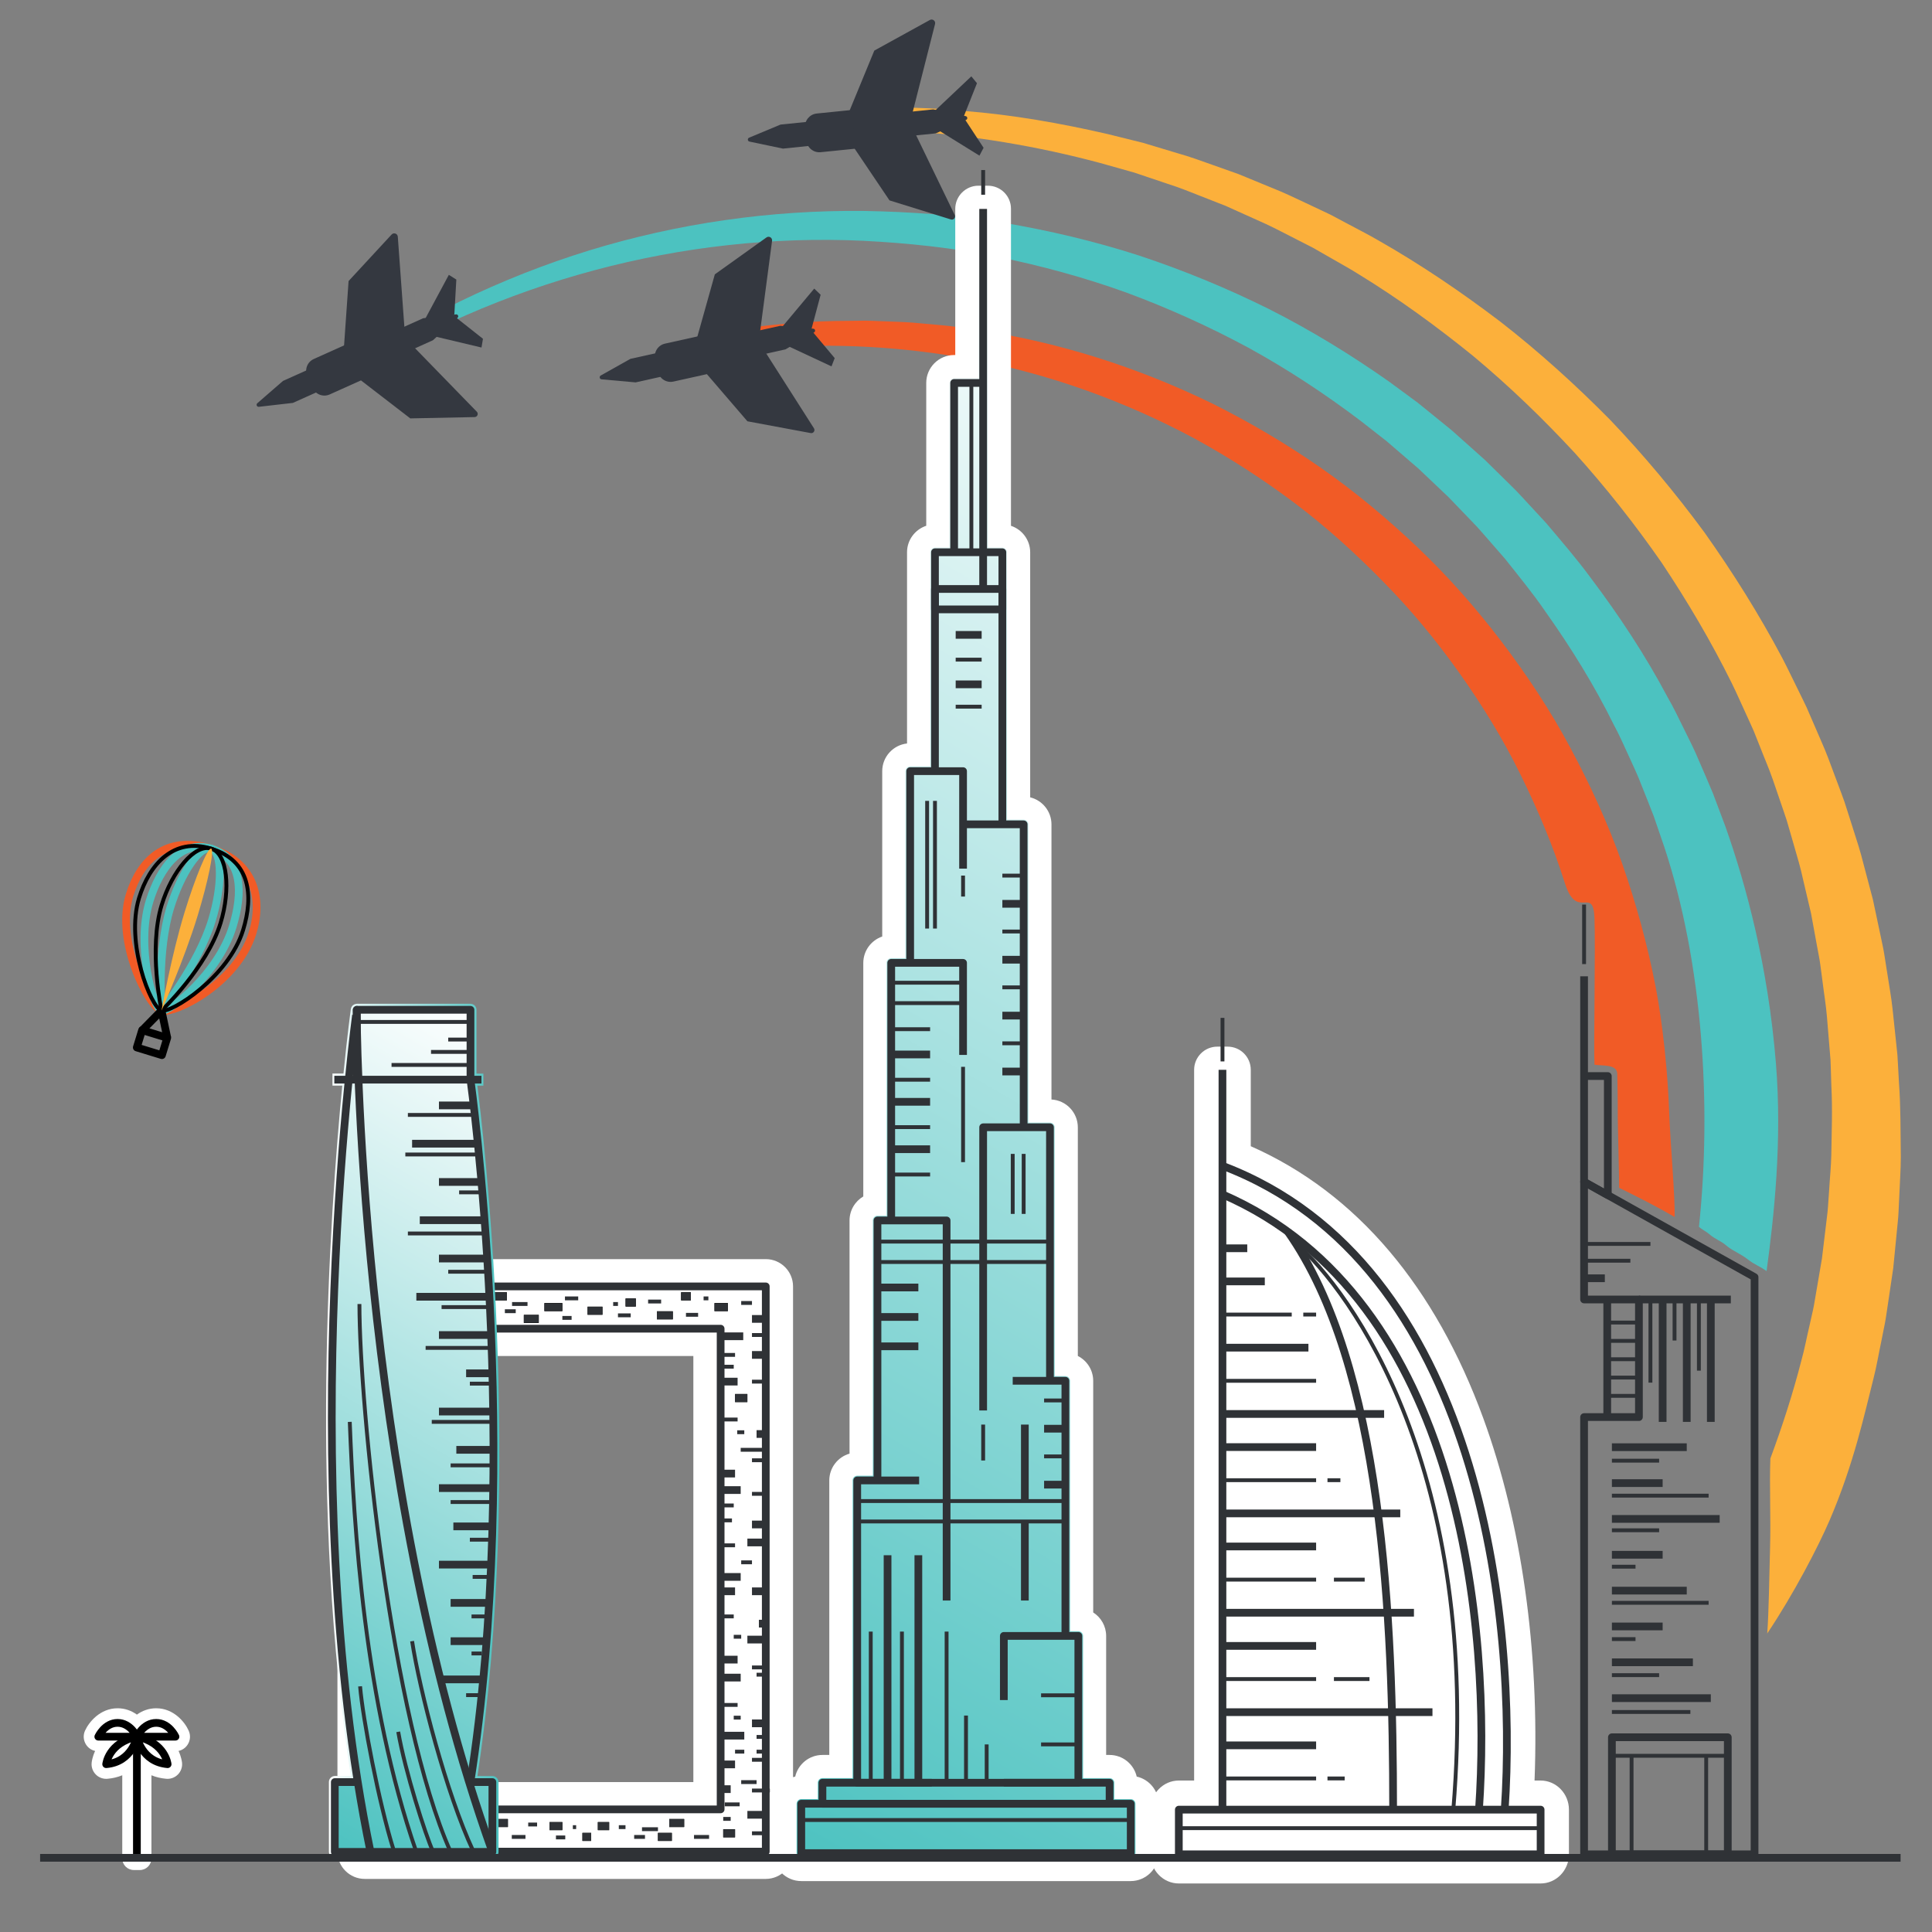<svg xmlns="http://www.w3.org/2000/svg" xmlns:xlink="http://www.w3.org/1999/xlink" x="0px" y="0px" viewBox="0 0 500 500" style="enable-background:new 0 0 500 500;" xml:space="preserve"><rect x="0" y="0" width="500" height="500" fill="#808080" stroke="none"/><style type="text/css">	.st0{fill:#FFFFFF;}	.st1{fill:none;stroke:#000000;stroke-width:2;stroke-linejoin:round;stroke-miterlimit:10;}	.st2{fill:none;stroke:#F15B26;stroke-width:2;stroke-linejoin:round;stroke-miterlimit:10;}	.st3{fill:none;stroke:#4CC2C0;stroke-width:2;stroke-linejoin:round;stroke-miterlimit:10;}	.st4{fill:none;stroke:#000000;stroke-linejoin:round;stroke-miterlimit:10;}	.st5{fill:#FCB03B;}	.st6{fill:none;stroke:#2F3236;stroke-width:2;stroke-linejoin:round;stroke-miterlimit:10;}	.st7{fill:none;stroke:#2F3236;stroke-linejoin:round;stroke-miterlimit:10;}	.st8{fill:none;}	.st9{fill:url(#SVGID_1_);stroke:url(#SVGID_00000090266551229349344800000006139203417895784099_);stroke-miterlimit:10;}	.st10{fill:#4CC2C0;}	.st11{fill:#343840;}	.st12{fill:#F15B26;}	.st13{fill:url(#SVGID_00000029765921014587978820000001307602721230002877_);}	.st14{fill:none;stroke:#2F3236;stroke-miterlimit:10;}</style><g id="BACKGROUND"></g><g id="OBJECTS">	<g>		<g>			<path class="st0" d="M34.65,482.44c-0.83,0-1.5-0.67-1.5-1.5v-24.05c-1.55,1.11-3.4,1.78-5.48,1.95c-0.04,0-0.15,0.01-0.19,0.01    c-0.6,0-1.2-0.25-1.62-0.68c-0.48-0.49-0.71-1.15-0.64-1.83c0.01-0.13,0.27-2.35,2.03-4.62h-1.8c-0.78,0-1.49-0.39-1.91-1.04    c-0.42-0.66-0.48-1.47-0.15-2.18c0.09-0.2,2.29-4.89,7.06-4.89c1.83,0,3.56,0.73,4.99,2.08c1.43-1.35,3.16-2.08,4.99-2.08    c4.78,0,6.97,4.7,7.06,4.9c0.32,0.7,0.27,1.52-0.15,2.17c-0.42,0.66-1.14,1.05-1.92,1.05h-1.8c1.76,2.27,2.01,4.48,2.03,4.61    c0.07,0.68-0.16,1.35-0.64,1.83c-0.43,0.44-1.01,0.68-1.62,0.68c-0.04,0-0.15,0-0.2-0.01c-2.07-0.18-3.92-0.84-5.48-1.95v24.05    c0,0.83-0.67,1.5-1.5,1.5H34.65z"></path>			<path class="st0" d="M40.42,445.1c3.8,0,5.62,3.86,5.7,4.02c0.11,0.24,0.09,0.52-0.05,0.74c-0.14,0.22-0.39,0.36-0.65,0.36h-5.76    c4.02,2.37,4.47,6.07,4.49,6.27c0.02,0.23-0.05,0.46-0.22,0.62c-0.15,0.15-0.35,0.23-0.55,0.23c-0.02,0-0.04,0-0.07,0    c-3.71-0.32-5.87-2.3-7.11-4.17v27.77h-1.55v-27.77c-1.24,1.88-3.4,3.86-7.11,4.17c-0.02,0-0.04,0-0.07,0    c-0.21,0-0.41-0.08-0.55-0.23c-0.16-0.17-0.24-0.39-0.22-0.62c0.02-0.2,0.48-3.9,4.5-6.27h-5.76c-0.26,0-0.51-0.13-0.65-0.36    c-0.14-0.22-0.16-0.5-0.05-0.74c0.08-0.16,1.9-4.02,5.7-4.02c2.5,0,4.14,1.67,4.99,2.86C36.28,446.77,37.92,445.1,40.42,445.1     M40.42,442.1c-1.8,0-3.51,0.57-4.99,1.64c-1.49-1.07-3.19-1.64-4.99-1.64c-4.57,0-7.45,3.63-8.43,5.78    c-0.54,1.17-0.44,2.52,0.25,3.61c0.55,0.86,1.4,1.44,2.36,1.65c-0.72,1.55-0.88,2.79-0.9,3.05c-0.12,1.13,0.27,2.23,1.06,3.04    c0.71,0.72,1.69,1.13,2.69,1.13c0.11,0,0.22,0,0.33-0.01c1.37-0.12,2.66-0.42,3.84-0.91v21.52c0,1.66,1.34,3,3,3h1.55    c1.66,0,3-1.34,3-3v-21.52c1.19,0.49,2.47,0.79,3.85,0.91c0.11,0.01,0.21,0.01,0.32,0.01c1.01,0,1.96-0.4,2.68-1.12    c0.8-0.81,1.19-1.93,1.07-3.06c-0.03-0.26-0.19-1.49-0.9-3.04c0.97-0.21,1.82-0.8,2.36-1.65c0.7-1.09,0.79-2.44,0.25-3.61    C47.87,445.73,44.99,442.1,40.42,442.1L40.42,442.1z"></path>		</g>		<g>			<line class="st1" x1="35.43" y1="449.45" x2="35.43" y2="480.94"></line>			<path class="st1" d="M35.43,449.45c0,0-1.16,6.54-7.95,7.12C27.48,456.57,28.06,451,35.43,449.45z"></path>			<path class="st1" d="M35.43,449.45c0,0,1.16,6.54,7.95,7.12C43.38,456.57,42.8,451,35.43,449.45z"></path>			<path class="st1" d="M35.43,449.45h-9.99c0,0,1.65-3.57,4.99-3.57S35.43,449.45,35.43,449.45z"></path>			<path class="st1" d="M45.41,449.45h-9.98c0,0,1.65-3.57,4.99-3.57C43.76,445.87,45.41,449.45,45.41,449.45z"></path>		</g>	</g>	<g>		<path class="st2" d="M65.37,241.42c-4.02,13.12-20.27,21.13-23.58,20.12c-3.25-1-11.97-17.77-8.26-29.88   c2.69-8.79,9.22-15.69,21.11-12.05C65.85,223.05,68.07,232.63,65.37,241.42z"></path>		<path class="st3" d="M60.22,239.84c-3.74,12.22-16.49,22.29-18.42,21.7c-2.24-0.69-6.64-16.75-3.1-28.3   c2.69-8.79,8.21-16,15.95-13.63C62.83,222.12,62.91,231.05,60.22,239.84z"></path>		<path class="st3" d="M54.84,238.19c-3.54,11.55-13.04,23.35-13.04,23.35s-1.19-15.32,2.28-26.65c2.69-8.79,7.59-16.19,10.57-15.28   C57.62,220.53,57.53,229.4,54.84,238.19z"></path>		<line class="st1" x1="41.8" y1="261.54" x2="36.8" y2="266.63"></line>		<line class="st1" x1="41.8" y1="261.54" x2="43.3" y2="268.63"></line>					<rect x="37.02" y="266.47" transform="matrix(0.293 -0.956 0.956 0.293 -230.188 228.4)" class="st1" width="4.69" height="6.8"></rect>		<path class="st4" d="M62.92,240.67c-3.74,12.22-18.71,21.61-21.13,20.87c-2.8-0.86-9.34-17.58-5.81-29.12   c2.69-8.79,8.98-15.77,18.65-12.8C64.88,222.75,65.62,231.88,62.92,240.67z"></path>		<path class="st4" d="M57.08,238.88c-3.54,11.55-15.28,22.66-15.28,22.66s-3.43-16.01,0.04-27.33c2.69-8.79,8.6-15.88,12.81-14.59   C58.85,220.91,59.77,230.09,57.08,238.88z"></path>		<path class="st5" d="M51.13,237.05c-3.54,11.55-9.33,24.49-9.33,24.49s2.52-14.19,5.99-25.51c2.69-8.79,5.94-16.7,6.86-16.41   C55.56,219.9,53.82,228.26,51.13,237.05z"></path>	</g>	<g>		<g>			<path class="st0" d="M305.08,484.42c-2.39,0-4.33-2.03-4.33-4.54v-11.56c0-2.5,1.94-4.54,4.33-4.54h6.96V276.87    c0-1.66,1.34-3,3-3h2.66c1.66,0,3,1.34,3,3v21.74c27.01,11.27,47.85,35.24,60.35,69.45c10.09,27.61,14.66,61.49,12.95,95.74h4.71    c2.39,0,4.33,2.03,4.33,4.54v11.56c0,2.5-1.94,4.54-4.33,4.54H305.08z"></path>			<path class="st0" d="M317.7,276.87v23.76c60.09,23.5,76.96,103.65,73.13,166.17h7.88c0.73,0,1.33,0.69,1.33,1.54v11.56    c0,0.85-0.59,1.54-1.33,1.54h-93.63c-0.73,0-1.33-0.69-1.33-1.54v-11.56c0-0.85,0.59-1.54,1.33-1.54h9.96V276.87H317.7     M317.7,270.87h-2.66c-3.31,0-6,2.69-6,6v183.93h-3.96c-4.04,0-7.33,3.38-7.33,7.54v11.56c0,4.15,3.29,7.54,7.33,7.54h93.63    c4.04,0,7.33-3.38,7.33-7.54v-11.56c0-4.15-3.29-7.54-7.33-7.54h-1.57c1.3-33.57-3.36-66.64-13.27-93.77    c-6.18-16.91-14.34-31.44-24.27-43.18c-10.18-12.04-22.24-21.18-35.9-27.21v-19.76C323.7,273.55,321.02,270.87,317.7,270.87    L317.7,270.87z"></path>		</g>		<g>			<rect x="305.08" y="468.33" class="st6" width="93.63" height="11.56"></rect>			<line class="st6" x1="316.37" y1="468.33" x2="316.37" y2="276.87"></line>			<path class="st6" d="M389.42,468.33c3.32-49.34-6.31-141.35-73.05-166.62"></path>			<path class="st6" d="M382.76,468.33c3.23-46.52-4.19-132.24-66.38-159.23"></path>			<path class="st6" d="M333.25,318.7c24.63,34.83,27.29,100.29,27.29,149.63"></path>			<line class="st7" x1="316.38" y1="460.26" x2="340.61" y2="460.26"></line>			<line class="st6" x1="316.38" y1="451.69" x2="340.61" y2="451.69"></line>			<line class="st6" x1="316.38" y1="443.11" x2="370.72" y2="443.11"></line>			<line class="st7" x1="316.38" y1="434.54" x2="340.61" y2="434.54"></line>			<line class="st6" x1="316.38" y1="425.96" x2="340.61" y2="425.96"></line>			<line class="st6" x1="316.38" y1="417.38" x2="365.93" y2="417.38"></line>			<line class="st7" x1="316.38" y1="408.81" x2="340.61" y2="408.81"></line>			<line class="st6" x1="316.38" y1="400.23" x2="340.61" y2="400.23"></line>			<line class="st6" x1="316.38" y1="391.66" x2="362.39" y2="391.66"></line>			<line class="st7" x1="316.38" y1="383.08" x2="340.61" y2="383.08"></line>			<line class="st6" x1="316.38" y1="374.51" x2="340.61" y2="374.51"></line>			<line class="st6" x1="316.38" y1="365.93" x2="358.21" y2="365.93"></line>			<line class="st7" x1="316.38" y1="357.35" x2="340.61" y2="357.35"></line>			<line class="st6" x1="316.38" y1="348.78" x2="338.62" y2="348.78"></line>			<line class="st7" x1="316.38" y1="340.2" x2="334.3" y2="340.2"></line>			<line class="st6" x1="316.38" y1="331.63" x2="327.33" y2="331.63"></line>			<line class="st6" x1="316.38" y1="323.05" x2="322.79" y2="323.05"></line>			<line class="st7" x1="343.55" y1="383.08" x2="346.89" y2="383.08"></line>			<line class="st7" x1="345.22" y1="408.81" x2="353.18" y2="408.81"></line>			<line class="st7" x1="345.22" y1="434.54" x2="354.42" y2="434.54"></line>			<line class="st7" x1="343.55" y1="460.26" x2="348" y2="460.26"></line>			<line class="st7" x1="337.29" y1="340.2" x2="340.61" y2="340.2"></line>			<path class="st7" d="M335.13,321.5c14.69,12.76,48.25,59.16,40.99,146.83"></path>			<line class="st7" x1="316.38" y1="274.69" x2="316.38" y2="263.43"></line>			<line class="st7" x1="305.08" y1="473.13" x2="398.72" y2="473.13"></line>		</g>	</g>	<g>		<polyline class="st6" points="409.96,252.67 409.96,305.86 416.1,309.29 416.1,278.48 409.96,278.48   "></polyline>		<polygon class="st6" points="424.15,366.74 424.15,336.3 409.96,336.3 409.96,305.86 454.08,330.52 454.08,479.89 409.96,479.89    409.96,372.14 409.96,366.74   "></polygon>		<line class="st6" x1="424.15" y1="336.3" x2="447.94" y2="336.3"></line>		<line class="st6" x1="430.29" y1="336.3" x2="430.29" y2="367.99"></line>		<line class="st6" x1="436.53" y1="336.3" x2="436.53" y2="367.99"></line>		<line class="st6" x1="442.76" y1="336.3" x2="442.76" y2="367.99"></line>		<line class="st7" x1="409.96" y1="326.28" x2="421.94" y2="326.28"></line>		<line class="st6" x1="409.96" y1="330.81" x2="415.33" y2="330.81"></line>		<rect x="417.16" y="449.6" class="st6" width="29.99" height="30.29"></rect>		<line class="st6" x1="417.16" y1="439.48" x2="442.76" y2="439.48"></line>		<line class="st6" x1="417.16" y1="430.2" x2="438.12" y2="430.2"></line>		<line class="st6" x1="417.16" y1="420.92" x2="430.29" y2="420.92"></line>		<line class="st6" x1="417.16" y1="411.65" x2="436.53" y2="411.65"></line>		<line class="st6" x1="417.16" y1="402.37" x2="430.29" y2="402.37"></line>		<line class="st6" x1="417.16" y1="393.09" x2="445.05" y2="393.09"></line>		<line class="st6" x1="417.16" y1="383.82" x2="430.29" y2="383.82"></line>		<line class="st6" x1="417.16" y1="374.54" x2="436.53" y2="374.54"></line>		<line class="st6" x1="415.95" y1="336.3" x2="415.95" y2="366.74"></line>		<line class="st7" x1="422.25" y1="479.89" x2="422.25" y2="454.39"></line>		<line class="st7" x1="441.56" y1="479.89" x2="441.56" y2="454.39"></line>		<line class="st7" x1="417.16" y1="454.39" x2="447.15" y2="454.39"></line>		<line class="st7" x1="417.16" y1="433.52" x2="429.38" y2="433.52"></line>		<line class="st7" x1="417.16" y1="396.04" x2="429.38" y2="396.04"></line>		<line class="st7" x1="417.16" y1="378.02" x2="429.38" y2="378.02"></line>		<line class="st7" x1="417.16" y1="414.81" x2="442.19" y2="414.81"></line>		<line class="st7" x1="417.16" y1="387.08" x2="442.19" y2="387.08"></line>		<line class="st7" x1="417.16" y1="424.19" x2="423.27" y2="424.19"></line>		<line class="st7" x1="417.16" y1="405.46" x2="423.27" y2="405.46"></line>		<line class="st7" x1="417.16" y1="443.06" x2="437.47" y2="443.06"></line>		<line class="st7" x1="439.67" y1="336.3" x2="439.67" y2="354.72"></line>		<line class="st7" x1="433.37" y1="336.3" x2="433.37" y2="346.92"></line>		<line class="st7" x1="427.13" y1="336.14" x2="427.13" y2="357.82"></line>		<line class="st7" x1="424.15" y1="342.28" x2="415.95" y2="342.28"></line>		<line class="st7" x1="424.15" y1="347.02" x2="415.95" y2="347.02"></line>		<line class="st7" x1="424.15" y1="351.76" x2="415.95" y2="351.76"></line>		<line class="st7" x1="424.15" y1="356.51" x2="415.95" y2="356.51"></line>		<line class="st7" x1="424.15" y1="361.25" x2="415.95" y2="361.25"></line>		<line class="st7" x1="409.96" y1="321.93" x2="427.13" y2="321.93"></line>		<line class="st7" x1="409.96" y1="249.51" x2="409.96" y2="234.11"></line>	</g>	<g>		<g>			<g>				<g>					<g>						<path class="st0" d="M94.4,483.27c-2.24,0-4.06-1.82-4.06-4.06V332.92c0-2.24,1.82-4.06,4.06-4.06h103.79       c2.24,0,4.06,1.82,4.06,4.06V479.2c0,2.24-1.82,4.06-4.06,4.06H94.4z M182.44,464.2V347.93h-72.3V464.2H182.44z"></path>						<path class="st0" d="M198.18,331.86c0.59,0,1.06,0.48,1.06,1.06V479.2c0,0.59-0.48,1.06-1.06,1.06H94.39       c-0.59,0-1.06-0.48-1.06-1.06V332.92c0-0.59,0.48-1.06,1.06-1.06H198.18 M107.14,467.2h78.3V344.93h-78.3V467.2        M198.18,325.86H94.39c-3.9,0-7.06,3.17-7.06,7.06V479.2c0,3.89,3.17,7.06,7.06,7.06h103.79c3.89,0,7.06-3.17,7.06-7.06       V332.92C205.24,329.03,202.08,325.86,198.18,325.86L198.18,325.86z M113.14,350.93h66.3V461.2h-66.3V350.93L113.14,350.93z"></path>					</g>					<path class="st8" d="M193.42,470.73v-2.13h3.7v-21.54h-2.5v-2.13h2.5v-19.55h-3.7v-2.13h3.7v-2h-0.72v-2.13h0.72v-18.88h-3.7      v-2.13h3.7v-2.53h-2.5v-2.13h2.5v-21.28h-1.32v-2.13h1.32v-18.35h-2.5v-2.13h2.5v-2.7h-9.55v9.61h3.32v2.13h-3.32v21.68h2.66      v2.13h-2.66v2.13h4.12v2.13h-4.12v20.35h4.12v2.13h-4.12v1.6h2.66v2.13h-2.66v15.56h3.32v2.13h-3.32v2.53h4.12v2.13h-4.12v12.9      h5.05v2.13h-5.05v5.32h2.66v2.13h-2.66v4.26h1.53v2.13h-1.53v4.18c0,0.59-0.48,1.06-1.06,1.06h-80.43      c-0.59,0-1.06-0.48-1.06-1.06V458.1h-2.82v-2.13h2.82v-13.96h-2.82v-2.13h2.82v-11.7h-4.55v-2.13h4.55v-13.17h-3.35v-2.13h3.35      v-8.64h-2.82v-2.13h2.82v-13.3h-3.35v-2.13h3.35v-15.83h-2.02v-2.13h2.02v-2.39h-3.89v-2.13h3.89v-13.7h-3.89v-2.13h3.89v-2.39      c0-0.59,0.48-1.06,1.06-1.06h80.43c0.59,0,1.06,0.48,1.06,1.06v0.89h9.55v-2.36h-2.5v-2.13h2.5v-6.29H95.46v1.37h3.67v2.13      h-3.67v1.86h1.3v2.13h-1.3v11.17h2.47v2.13h-2.47v1.2h5.67v2.13h-5.67v13.56h4.47v2.13h-4.47v18.62h3.81v2.13h-3.81v11.44h4.47      v2.13h-4.47v25h3.81v2.13h-3.81v15.16h3.81v2.13h-3.81v9.44h3.81v2.13h-3.81v8.91h2.34v2.13h-2.34v3.02h101.66v-7.41H193.42z       M184.91,337.21h3.46v2.13h-3.46V337.21z M176.26,334.42h2.53v2.13h-2.53V334.42z M170.01,339.34h4.12v2.13h-4.12V339.34z       M161.9,336.02h2.66v2.13h-2.66V336.02z M152.06,338.15h3.86v2.13h-3.86V338.15z M140.89,337.21h4.65v2.13h-4.65V337.21z       M135.57,340.27h3.86v2.13h-3.86V340.27z M127.06,334.42h4.12v2.13h-4.12V334.42z M122,338.15h4.12v2.13H122V338.15z       M108.84,336.02h1.6v2.13h-1.6V336.02z M99.26,382.43v-2.13h2.93v2.13H99.26z M99.26,422.06h2.39v2.13h-2.39V422.06z       M99.26,445.46h2.93v2.13h-2.93V445.46z M111.9,474.3h-5.82v-2.13h5.82V474.3z M127.99,476.45h-3.19v-2.13h3.19V476.45z       M131.45,472.86h-2.79v-2.13h2.79V472.86z M145.54,473.66h-3.32v-2.13h3.32V473.66z M152.99,476.45h-2.26v-2.13h2.26V476.45z       M157.64,473.66h-2.93v-2.13h2.93V473.66z M173.87,476.45h-3.59v-2.13h3.59V476.45z M177.06,472.86h-3.86v-2.13h3.86V472.86z       M190.23,475.52h-3.06v-2.13h3.06V475.52z M190.23,362.88v-2.13h3.19v2.13H190.23z"></path>					<rect x="107.14" y="344.93" class="st8" width="78.3" height="122.27"></rect>					<rect x="190.23" y="360.75" width="3.19" height="2.13"></rect>					<rect x="184.91" y="337.21" width="3.46" height="2.13"></rect>					<rect x="170.01" y="339.34" width="4.12" height="2.13"></rect>					<rect x="176.26" y="334.42" width="2.53" height="2.13"></rect>					<rect x="152.06" y="338.15" width="3.86" height="2.13"></rect>					<rect x="161.9" y="336.02" width="2.66" height="2.13"></rect>					<rect x="135.57" y="340.27" width="3.86" height="2.13"></rect>					<rect x="140.89" y="337.21" width="4.65" height="2.13"></rect>					<rect x="127.06" y="334.42" width="4.12" height="2.13"></rect>					<rect x="122" y="338.15" width="4.12" height="2.13"></rect>					<rect x="108.84" y="336.02" width="1.6" height="2.13"></rect>					<rect x="99.26" y="380.3" width="2.93" height="2.13"></rect>					<rect x="99.26" y="422.06" width="2.39" height="2.13"></rect>					<rect x="99.26" y="445.46" width="2.93" height="2.13"></rect>					<rect x="106.07" y="472.18" width="5.82" height="2.13"></rect>					<rect x="128.65" y="470.73" width="2.79" height="2.13"></rect>					<rect x="124.8" y="474.32" width="3.19" height="2.13"></rect>					<rect x="154.72" y="471.53" width="2.93" height="2.13"></rect>					<rect x="150.73" y="474.32" width="2.26" height="2.13"></rect>					<rect x="142.22" y="471.53" width="3.32" height="2.13"></rect>					<rect x="173.2" y="470.73" width="3.86" height="2.13"></rect>					<rect x="170.28" y="474.32" width="3.59" height="2.13"></rect>					<rect x="187.17" y="473.39" width="3.06" height="2.13"></rect>				</g>				<g>					<rect x="94.39" y="332.92" class="st6" width="103.79" height="146.28"></rect>					<rect x="106.07" y="343.86" class="st6" width="80.43" height="124.4"></rect>					<line class="st6" x1="186.5" y1="456.63" x2="190.23" y2="456.63"></line>					<line class="st6" x1="194.61" y1="446" x2="198.18" y2="446"></line>					<line class="st6" x1="187.17" y1="449.19" x2="192.62" y2="449.19"></line>					<line class="st6" x1="186.5" y1="434.16" x2="191.69" y2="434.16"></line>					<line class="st6" x1="186.5" y1="429.51" x2="190.89" y2="429.51"></line>					<line class="st6" x1="198.18" y1="424.32" x2="193.42" y2="424.32"></line>					<line class="st6" x1="198.18" y1="420.2" x2="196.4" y2="420.2"></line>					<line class="st6" x1="186.5" y1="411.82" x2="190.23" y2="411.82"></line>					<line class="st6" x1="186.5" y1="408.1" x2="191.69" y2="408.1"></line>					<line class="st6" x1="198.18" y1="399.19" x2="193.42" y2="399.19"></line>					<line class="st6" x1="198.18" y1="394.53" x2="194.61" y2="394.53"></line>					<line class="st6" x1="186.5" y1="385.62" x2="191.69" y2="385.62"></line>					<line class="st6" x1="187.17" y1="381.36" x2="190.23" y2="381.36"></line>					<line class="st6" x1="198.18" y1="371.12" x2="195.8" y2="371.12"></line>					<line class="st6" x1="190.23" y1="361.82" x2="193.42" y2="361.82"></line>					<line class="st6" x1="186.5" y1="357.56" x2="190.89" y2="357.56"></line>					<line class="st6" x1="194.61" y1="350.65" x2="198.18" y2="350.65"></line>					<line class="st6" x1="186.5" y1="345.82" x2="192.35" y2="345.82"></line>					<line class="st6" x1="194.61" y1="341.34" x2="198.18" y2="341.34"></line>					<line class="st6" x1="184.91" y1="338.28" x2="188.36" y2="338.28"></line>					<line class="st6" x1="170.01" y1="340.41" x2="174.13" y2="340.41"></line>					<line class="st6" x1="176.26" y1="335.48" x2="178.79" y2="335.48"></line>					<line class="st6" x1="152.06" y1="339.21" x2="155.92" y2="339.21"></line>					<line class="st6" x1="161.9" y1="337.08" x2="164.56" y2="337.08"></line>					<line class="st6" x1="135.57" y1="341.34" x2="139.43" y2="341.34"></line>					<line class="st6" x1="140.89" y1="338.28" x2="145.54" y2="338.28"></line>					<line class="st6" x1="127.06" y1="335.48" x2="131.18" y2="335.48"></line>					<line class="st6" x1="122" y1="339.21" x2="126.13" y2="339.21"></line>					<line class="st6" x1="99.13" y1="336.42" x2="94.39" y2="336.42"></line>					<line class="st6" x1="96.76" y1="340.41" x2="94.39" y2="340.41"></line>					<line class="st6" x1="101.12" y1="347.32" x2="106.07" y2="347.32"></line>					<line class="st6" x1="108.84" y1="337.08" x2="110.43" y2="337.08"></line>					<line class="st6" x1="97.93" y1="353.7" x2="94.39" y2="353.7"></line>					<line class="st6" x1="101.12" y1="357.03" x2="94.39" y2="357.03"></line>					<line class="st6" x1="101.12" y1="363.15" x2="106.07" y2="363.15"></line>					<line class="st6" x1="102.99" y1="367.67" x2="106.07" y2="367.67"></line>					<line class="st6" x1="99.93" y1="372.72" x2="94.39" y2="372.72"></line>					<line class="st6" x1="99.26" y1="381.36" x2="102.19" y2="381.36"></line>					<line class="st6" x1="101.66" y1="385.62" x2="106.07" y2="385.62"></line>					<line class="st6" x1="99.26" y1="393.47" x2="94.39" y2="393.47"></line>					<line class="st6" x1="102.19" y1="401.05" x2="106.07" y2="401.05"></line>					<line class="st6" x1="99.93" y1="407.03" x2="94.39" y2="407.03"></line>					<line class="st6" x1="101.66" y1="411.82" x2="106.07" y2="411.82"></line>					<line class="st6" x1="99.26" y1="423.12" x2="101.66" y2="423.12"></line>					<line class="st6" x1="100.46" y1="427.11" x2="106.07" y2="427.11"></line>					<line class="st6" x1="99.26" y1="434.16" x2="94.39" y2="434.16"></line>					<line class="st6" x1="102.19" y1="440.94" x2="106.07" y2="440.94"></line>					<line class="st6" x1="99.26" y1="446.53" x2="102.19" y2="446.53"></line>					<line class="st6" x1="99.26" y1="451.45" x2="94.39" y2="451.45"></line>					<line class="st6" x1="102.19" y1="457.03" x2="106.07" y2="457.03"></line>					<line class="st6" x1="99.26" y1="463.02" x2="94.39" y2="463.02"></line>					<line class="st6" x1="97.8" y1="474.06" x2="94.39" y2="474.06"></line>					<line class="st6" x1="106.07" y1="473.24" x2="111.9" y2="473.24"></line>					<line class="st6" x1="128.65" y1="471.8" x2="131.45" y2="471.8"></line>					<line class="st6" x1="124.8" y1="475.39" x2="127.99" y2="475.39"></line>					<line class="st6" x1="154.72" y1="472.59" x2="157.64" y2="472.59"></line>					<line class="st6" x1="150.73" y1="475.39" x2="152.99" y2="475.39"></line>					<line class="st6" x1="142.22" y1="472.59" x2="145.54" y2="472.59"></line>					<line class="st6" x1="173.2" y1="471.8" x2="177.06" y2="471.8"></line>					<line class="st6" x1="170.28" y1="475.39" x2="173.87" y2="475.39"></line>					<line class="st6" x1="187.17" y1="474.45" x2="190.23" y2="474.45"></line>					<line class="st6" x1="193.42" y1="469.67" x2="198.18" y2="469.67"></line>					<line class="st6" x1="189.1" y1="463.02" x2="186.5" y2="463.02"></line>					<line class="st6" x1="194.61" y1="411.82" x2="197.29" y2="411.82"></line>					<line class="st7" x1="186.64" y1="418.33" x2="189.89" y2="418.33"></line>					<line class="st7" x1="194.61" y1="431.52" x2="197.29" y2="431.52"></line>					<line class="st7" x1="195.8" y1="433.41" x2="198.18" y2="433.41"></line>					<line class="st7" x1="187.17" y1="441.24" x2="190.89" y2="441.24"></line>					<line class="st7" x1="189.89" y1="444.53" x2="191.69" y2="444.53"></line>					<line class="st7" x1="195.8" y1="449.51" x2="197.29" y2="449.51"></line>					<line class="st7" x1="195.8" y1="453.32" x2="198.18" y2="453.32"></line>					<line class="st7" x1="194.61" y1="455.44" x2="198.18" y2="455.44"></line>					<line class="st7" x1="190.23" y1="453.32" x2="192.62" y2="453.32"></line>					<line class="st7" x1="191.82" y1="461.2" x2="195.8" y2="461.2"></line>					<line class="st7" x1="194.61" y1="463.38" x2="199.24" y2="463.38"></line>					<line class="st7" x1="187.57" y1="466.96" x2="191.42" y2="466.96"></line>					<line class="st7" x1="187.17" y1="470.73" x2="189.1" y2="470.73"></line>					<line class="st7" x1="194.61" y1="474.45" x2="198.18" y2="474.45"></line>					<line class="st7" x1="164.12" y1="475.39" x2="166.92" y2="475.39"></line>					<line class="st7" x1="166.15" y1="473.39" x2="170.28" y2="473.39"></line>					<line class="st7" x1="179.61" y1="475.39" x2="183.51" y2="475.39"></line>					<line class="st7" x1="160.15" y1="472.86" x2="161.88" y2="472.86"></line>					<line class="st7" x1="143.88" y1="475.52" x2="146.29" y2="475.52"></line>					<line class="st7" x1="148.25" y1="472.86" x2="149.11" y2="472.86"></line>					<line class="st7" x1="136.7" y1="472.18" x2="139" y2="472.18"></line>					<line class="st7" x1="132.45" y1="475.39" x2="135.99" y2="475.39"></line>					<line class="st7" x1="114.89" y1="476.45" x2="118.35" y2="476.45"></line>					<line class="st7" x1="120.21" y1="473.7" x2="122.07" y2="473.7"></line>					<line class="st7" x1="114.89" y1="471.53" x2="116.84" y2="471.53"></line>					<line class="st7" x1="101.66" y1="475.39" x2="104.13" y2="475.39"></line>					<line class="st7" x1="95.27" y1="471.53" x2="98.96" y2="471.53"></line>					<line class="st7" x1="98.33" y1="467.2" x2="100.73" y2="467.2"></line>					<line class="st7" x1="102.9" y1="460.22" x2="106.07" y2="460.22"></line>					<line class="st7" x1="97.8" y1="454.71" x2="95.27" y2="454.71"></line>					<line class="st7" x1="97.76" y1="443.6" x2="100.46" y2="443.6"></line>					<line class="st7" x1="102.9" y1="434.34" x2="106.07" y2="434.34"></line>					<line class="st7" x1="97.76" y1="423.12" x2="94.39" y2="423.12"></line>					<line class="st7" x1="97.8" y1="419.99" x2="94.39" y2="419.99"></line>					<line class="st7" x1="102.99" y1="414.83" x2="105.19" y2="414.83"></line>					<line class="st7" x1="99.11" y1="414.83" x2="97.8" y2="414.83"></line>					<line class="st7" x1="97.76" y1="404.33" x2="94.39" y2="404.33"></line>					<line class="st7" x1="102.5" y1="395.99" x2="106.07" y2="395.99"></line>					<line class="st7" x1="97.8" y1="388.72" x2="95.27" y2="388.72"></line>					<line class="st7" x1="101.66" y1="388.72" x2="103.27" y2="388.72"></line>					<line class="st7" x1="99.11" y1="376.13" x2="106.07" y2="376.13"></line>					<line class="st7" x1="103.6" y1="373.65" x2="106.61" y2="373.65"></line>					<line class="st7" x1="98.46" y1="363.15" x2="94.39" y2="363.15"></line>					<line class="st7" x1="97.76" y1="365.31" x2="94.39" y2="365.31"></line>					<line class="st7" x1="103.27" y1="357.03" x2="105.19" y2="357.03"></line>					<line class="st7" x1="97.76" y1="347.24" x2="94.39" y2="347.24"></line>					<line class="st7" x1="94.39" y1="344.93" x2="99.26" y2="344.93"></line>					<line class="st7" x1="104.09" y1="340.41" x2="106.61" y2="340.41"></line>					<line class="st7" x1="103.87" y1="336.84" x2="106.07" y2="336.84"></line>					<line class="st7" x1="113.38" y1="339.34" x2="116.49" y2="339.34"></line>					<line class="st7" x1="115.78" y1="337.08" x2="118.35" y2="337.08"></line>					<line class="st7" x1="132.52" y1="337.48" x2="136.52" y2="337.48"></line>					<line class="st7" x1="130.66" y1="339.34" x2="133.47" y2="339.34"></line>					<line class="st7" x1="146.21" y1="336.02" x2="149.64" y2="336.02"></line>					<line class="st7" x1="145.54" y1="341.07" x2="147.93" y2="341.07"></line>					<line class="st7" x1="159.93" y1="340.41" x2="163.23" y2="340.41"></line>					<line class="st7" x1="158.69" y1="337.48" x2="159.93" y2="337.48"></line>					<line class="st7" x1="167.73" y1="336.84" x2="171.1" y2="336.84"></line>					<line class="st7" x1="177.53" y1="340.27" x2="180.67" y2="340.27"></line>					<line class="st7" x1="182.09" y1="336.02" x2="183.33" y2="336.02"></line>					<line class="st7" x1="191.82" y1="337.21" x2="194.61" y2="337.21"></line>					<line class="st7" x1="194.61" y1="345.5" x2="198.18" y2="345.5"></line>					<line class="st7" x1="190.23" y1="350.65" x2="186.5" y2="350.65"></line>					<line class="st7" x1="189.89" y1="353.7" x2="186.5" y2="353.7"></line>					<line class="st7" x1="194.61" y1="357.56" x2="198.18" y2="357.56"></line>					<line class="st7" x1="190.89" y1="367.37" x2="186.64" y2="367.37"></line>					<line class="st7" x1="190.79" y1="370.66" x2="192.62" y2="370.66"></line>					<line class="st7" x1="191.69" y1="375.21" x2="197.29" y2="375.21"></line>					<line class="st7" x1="194.61" y1="377.91" x2="197.29" y2="377.91"></line>					<line class="st7" x1="189.89" y1="389.61" x2="186.64" y2="389.61"></line>					<line class="st7" x1="189.43" y1="393.47" x2="186.64" y2="393.47"></line>					<line class="st7" x1="194.61" y1="386.6" x2="198.18" y2="386.6"></line>					<line class="st7" x1="190.23" y1="399.93" x2="187.17" y2="399.93"></line>					<line class="st7" x1="191.82" y1="404.33" x2="194.61" y2="404.33"></line>					<line class="st7" x1="189.89" y1="423.59" x2="191.82" y2="423.59"></line>				</g>			</g>			<g>				<linearGradient id="SVGID_1_" gradientUnits="userSpaceOnUse" x1="160.571" y1="282.519" x2="56.363" y2="463.013">					<stop offset="0" style="stop-color:#FFFFFF"></stop>					<stop offset="0.998" style="stop-color:#4CC2C0"></stop>				</linearGradient>									<linearGradient id="SVGID_00000075859290224901322760000014898430337792108473_" gradientUnits="userSpaceOnUse" x1="84.364" y1="370.306" x2="129.233" y2="370.306">					<stop offset="0" style="stop-color:#FFFFFF"></stop>					<stop offset="0.998" style="stop-color:#4CC2C0"></stop>				</linearGradient>									<path style="fill:url(#SVGID_1_);stroke:url(#SVGID_00000075859290224901322760000014898430337792108473_);stroke-miterlimit:10;" d="     M127.43,460.14h-4.45c12.18-79.64,1.46-168.33-0.01-179.66h1.63v-2.13h-1.78v-17.01c0-0.59-0.48-1.06-1.06-1.06H92.33     c-0.05,0-0.1,0.02-0.15,0.03c-0.07,0.01-0.14,0.02-0.21,0.04c-0.07,0.02-0.12,0.06-0.18,0.1c-0.05,0.03-0.11,0.06-0.15,0.1     c-0.05,0.05-0.09,0.1-0.13,0.15c-0.04,0.05-0.08,0.1-0.11,0.16c-0.03,0.06-0.05,0.12-0.06,0.18c-0.01,0.05-0.04,0.09-0.05,0.14     c-0.04,0.27-0.89,6.53-1.95,17.15h-2.8v2.13h2.59c-3.39,34.71-8.53,110.55,2.25,179.66h-4.7c-0.59,0-1.06,0.48-1.06,1.06v18.07     c0,0.59,0.48,1.06,1.06,1.06h40.78c0.59,0,1.06-0.48,1.06-1.06V461.2C128.5,460.61,128.02,460.14,127.43,460.14z"></path>				<g>					<polyline class="st6" points="92.59,461.2 86.65,461.2 86.65,479.27 127.43,479.27 127.43,461.2 121.63,461.2      "></polyline>					<path class="st6" d="M127.43,479.27c-35.11-97.91-35.11-217.93-35.11-217.93S75.66,381.36,95.87,479.2"></path>					<path class="st6" d="M121.76,279.41c0,0,13.48,96.37-0.13,182.49"></path>					<line class="st6" x1="122.6" y1="286.08" x2="113.6" y2="286.08"></line>					<line class="st6" x1="123.67" y1="295.99" x2="106.65" y2="295.99"></line>					<line class="st6" x1="124.6" y1="305.89" x2="113.6" y2="305.89"></line>					<line class="st6" x1="125.41" y1="315.79" x2="108.64" y2="315.79"></line>					<line class="st6" x1="126.6" y1="325.7" x2="113.6" y2="325.7"></line>					<line class="st6" x1="126.65" y1="335.6" x2="107.75" y2="335.6"></line>					<line class="st6" x1="127.11" y1="345.5" x2="113.6" y2="345.5"></line>					<line class="st6" x1="127.43" y1="355.41" x2="120.63" y2="355.41"></line>					<line class="st6" x1="127.43" y1="365.31" x2="113.6" y2="365.31"></line>					<line class="st6" x1="127.43" y1="375.21" x2="118.1" y2="375.21"></line>					<line class="st6" x1="127.65" y1="385.12" x2="113.6" y2="385.12"></line>					<line class="st6" x1="127.14" y1="395.02" x2="117.33" y2="395.02"></line>					<line class="st6" x1="127.14" y1="404.92" x2="113.6" y2="404.92"></line>					<line class="st6" x1="126.6" y1="414.83" x2="116.62" y2="414.83"></line>					<line class="st6" x1="125.92" y1="424.73" x2="116.62" y2="424.73"></line>					<line class="st6" x1="124.67" y1="434.63" x2="113.6" y2="434.63"></line>					<path class="st7" d="M90.52,367.98c1.05,27.04,3.72,72.44,17.2,111.22"></path>					<line class="st6" x1="86.52" y1="279.41" x2="124.6" y2="279.41"></line>					<polyline class="st6" points="121.76,279.41 121.76,261.34 92.33,261.34 92.33,279.41      "></polyline>					<path class="st7" d="M93.02,337.48c0,26.56,8.17,107.24,23.6,141.79"></path>					<path class="st7" d="M106.65,424.73c1.99,12.93,8.86,39.41,15.8,54.27"></path>					<path class="st7" d="M93.19,436.42c0.69,8.3,4.82,30.07,8.67,42.34"></path>					<path class="st7" d="M103.06,448.19c1.76,10.17,7.05,26.72,9.04,31.08"></path>					<line class="st7" x1="121.76" y1="275.6" x2="101.33" y2="275.6"></line>					<line class="st7" x1="121.76" y1="272.23" x2="111.55" y2="272.23"></line>					<line class="st7" x1="121.63" y1="269.04" x2="116" y2="269.04"></line>					<line class="st7" x1="121.39" y1="264.48" x2="91.75" y2="264.48"></line>					<line class="st7" x1="122.88" y1="288.54" x2="105.56" y2="288.54"></line>					<line class="st7" x1="123.67" y1="298.78" x2="104.9" y2="298.78"></line>					<line class="st7" x1="124.38" y1="308.58" x2="118.82" y2="308.58"></line>					<line class="st7" x1="125.41" y1="319.22" x2="105.56" y2="319.22"></line>					<line class="st7" x1="126.3" y1="329.13" x2="116" y2="329.13"></line>					<line class="st7" x1="126.79" y1="338.28" x2="114.28" y2="338.28"></line>					<line class="st7" x1="126.65" y1="348.83" x2="110.15" y2="348.83"></line>					<line class="st7" x1="127.71" y1="358.09" x2="121.6" y2="358.09"></line>					<line class="st7" x1="127.14" y1="367.98" x2="111.74" y2="367.98"></line>					<line class="st7" x1="127.71" y1="379.24" x2="116.62" y2="379.24"></line>					<line class="st7" x1="127.43" y1="388.72" x2="116.62" y2="388.72"></line>					<line class="st7" x1="127.35" y1="398.48" x2="121.6" y2="398.48"></line>					<line class="st7" x1="126.65" y1="408.1" x2="122.32" y2="408.1"></line>					<line class="st7" x1="125.92" y1="418.33" x2="122.03" y2="418.33"></line>					<line class="st7" x1="124.67" y1="427.91" x2="122.03" y2="427.91"></line>					<line class="st7" x1="124.66" y1="438.7" x2="120.63" y2="438.7"></line>				</g>			</g>			<g>				<g>					<path class="st10" d="M223.29,62.31c11.63,0.59,23.24,1.8,34.64,4.1c11.39,2.32,22.61,5.36,33.52,9.29      c10.87,4.02,21.44,8.79,31.62,14.28c10.14,5.56,19.8,11.94,29,18.89l6.81,5.33l6.55,5.64l1.64,1.41l1.57,1.49l3.13,2.97      l3.13,2.97l2.99,3.11l2.99,3.11c1.01,1.03,1.99,2.08,2.92,3.18l5.67,6.5c3.57,4.5,7.22,8.94,10.47,13.68      c6.64,9.36,12.7,19.13,17.76,29.41c1.37,2.52,2.52,5.14,3.71,7.74c1.18,2.61,2.43,5.18,3.43,7.86c1.05,2.66,2.14,5.3,3.15,7.97      l2.78,8.11c9.92,30.08,12.23,66.81,8.92,98.16c0.68,0.63,2,1.27,2.7,1.91c1.44,1.29,2.82,1.6,4.36,2.91      c1.74,1.47,3.67,2.1,5.54,3.57c1.9,1.49,3.05,1.72,4.9,3.06c1.91-14.12,4.06-33.45,2.42-53.75      c-2.03-25.05-7.63-45.85-13.05-61.24l-3.24-8.62c-1.16-2.84-2.42-5.64-3.62-8.45c-1.16-2.84-2.57-5.56-3.92-8.31      c-1.35-2.75-2.67-5.51-4.21-8.17c-5.74-10.82-12.5-21.06-19.85-30.81c-3.61-4.93-7.62-9.55-11.55-14.21l-6.21-6.72      c-1.02-1.14-2.09-2.22-3.19-3.28l-3.26-3.21l-3.26-3.2l-3.41-3.05l-3.41-3.04l-1.7-1.52l-1.77-1.44l-7.09-5.75l-7.35-5.41      c-9.94-7-20.33-13.36-31.17-18.83c-10.87-5.4-22.1-10.02-33.6-13.83c-11.53-3.72-23.33-6.49-35.23-8.5      c-11.92-1.98-23.98-2.82-36.02-3.03c-24.08-0.25-48.15,3.2-71.07,10.24c-22.91,7.07-44.64,17.65-64.26,31.16l1.39,2.09      C129.38,72.84,176.69,60.17,223.29,62.31z"></path>					<g>						<path class="st11" d="M104.84,85.96l1.37,3.06c0.76,1.69,0.01,3.67-1.68,4.43l-19.2,8.63c-1.69,0.76-3.67,0.01-4.43-1.68       l-1.37-3.06c-0.76-1.69-0.01-3.67,1.68-4.43l19.2-8.63C102.1,83.52,104.08,84.27,104.84,85.96z"></path>						<path class="st11" d="M109.58,82.35c2.81-0.33,5.62-0.66,8.44-0.99c0.49-0.06,0.77,0.55,0.4,0.88c-2.1,1.92-4.2,3.83-6.3,5.75       c-0.04,0.04-0.09,0.07-0.13,0.09l-7.82,3.52c-0.26,0.12-0.56,0-0.67-0.26l-2.14-4.76c-0.12-0.26,0-0.56,0.26-0.67l7.83-3.52       C109.48,82.37,109.53,82.35,109.58,82.35z"></path>						<path class="st11" d="M75.8,104.27c-2.93,0.34-5.86,0.68-8.8,1.01c-0.52,0.06-0.8-0.58-0.41-0.92       c2.22-1.93,4.43-3.85,6.65-5.78l6.85-3.08l2.56,5.69L75.8,104.27z"></path>						<g>							<path class="st11" d="M105.01,87.65c6.13,6.3,12.26,12.6,18.39,18.9c0.5,0.51,0.15,1.37-0.57,1.39        c-5.55,0.11-11.1,0.22-16.65,0.34c-5.84-4.5-11.67-8.99-17.51-13.49L105.01,87.65z"></path>							<path class="st11" d="M117.84,82.03c2.38,1.88,4.76,3.77,7.15,5.65c-0.13,0.75-0.25,1.51-0.38,2.26        c-4.74-1.13-9.48-2.25-14.22-3.38C112.87,85.05,115.35,83.54,117.84,82.03z"></path>						</g>						<g>							<path class="st11" d="M104.85,87.31c-0.63-8.69-1.27-17.37-1.9-26.06c-0.06-0.81-1.05-1.15-1.6-0.56        c-3.71,4.02-7.43,8.04-11.14,12.05c-0.51,7.35-1.03,14.7-1.54,22.05L104.85,87.31z"></path>							<path class="st11" d="M117.58,81.45c0.17-3.03,0.35-6.07,0.52-9.1c-0.65-0.41-1.3-0.81-1.94-1.22        c-2.31,4.29-4.61,8.59-6.92,12.88C112.02,83.16,114.8,82.3,117.58,81.45z"></path>						</g>					</g>				</g>				<g>					<path class="st12" d="M198.42,90.03c17.56-1.28,35.24-0.34,52.46,2.87c20.4,3.74,40.07,10.85,58.23,20.57      c9.04,4.95,17.71,10.53,25.93,16.71c8.21,6.19,15.84,13.1,22.99,20.42c7.2,7.29,13.72,15.22,19.64,23.55      c5.91,8.33,11.29,17.04,15.78,26.19c4.51,9.13,8.48,18.53,11.54,28.22c3.12,9.88,7.33,0.49,7.66,9.02      c0.29,7.55-0.24,33.24,0,37.96c2.1,0.36,5.85-0.18,5.9,2.36c0.04,2.11,0.15,6.49,0.13,11.26c-0.01,1.48,0.35,14.6,0.36,18.25      c4.45,2.18,9.4,4.66,14.34,7.54c0.2-4.74-1.13-19.56-1.39-26.86c-0.61-16.75-2.85-29.28-3.53-32.79      c-2.1-10.8-5.01-21.42-8.63-31.77c-3.65-10.35-8.24-20.34-13.41-29.97c-5.15-9.66-11.2-18.8-17.8-27.48      c-6.6-8.68-13.83-16.89-21.72-24.39c-7.89-7.49-16.25-14.49-25.16-20.69c-8.92-6.19-18.27-11.72-27.96-16.55      c-19.46-9.49-40.28-16.1-61.6-19.18c-2.67-0.35-5.32-0.82-8-1.06l-8.03-0.72c-2.68-0.21-5.37-0.24-8.05-0.37      c-1.34-0.04-2.68-0.12-4.02-0.14l-4.03,0.05c-5.37,0.02-10.73,0.18-16.07,0.68c-2.94,0.25-5.87,0.55-8.8,0.92      c0.29,0.43,0.59,0.87,0.88,1.32C196.93,87.34,197.72,88.71,198.42,90.03z"></path>					<g>						<path class="st11" d="M196.65,86.92l0.73,3.27c0.4,1.81-0.74,3.6-2.55,4l-20.55,4.56c-1.81,0.4-3.6-0.74-4-2.55l-0.73-3.27       c-0.4-1.81,0.74-3.6,2.55-4l20.55-4.56C194.46,83.97,196.25,85.11,196.65,86.92z"></path>						<path class="st11" d="M202.02,84.33c2.82,0.25,5.64,0.5,8.46,0.74c0.49,0.04,0.64,0.69,0.22,0.94       c-2.44,1.45-4.89,2.9-7.33,4.36c-0.05,0.03-0.1,0.05-0.15,0.06l-8.37,1.86c-0.27,0.06-0.55-0.11-0.61-0.39l-1.13-5.1       c-0.06-0.27,0.11-0.55,0.39-0.61l8.38-1.86C201.92,84.33,201.97,84.33,202.02,84.33z"></path>						<path class="st11" d="M164.5,98.96c-2.94-0.26-5.88-0.53-8.82-0.79c-0.52-0.05-0.66-0.73-0.21-0.99       c2.56-1.44,5.12-2.88,7.68-4.31l7.33-1.63l1.35,6.09L164.5,98.96z"></path>						<g>							<path class="st11" d="M196.47,88.61c4.73,7.41,9.46,14.82,14.18,22.23c0.39,0.6-0.14,1.38-0.84,1.24        c-5.46-1.02-10.92-2.03-16.38-3.05c-4.8-5.59-9.61-11.17-14.41-16.76L196.47,88.61z"></path>							<path class="st11" d="M210.17,85.7c1.95,2.33,3.9,4.66,5.85,6.98c-0.28,0.71-0.55,1.43-0.83,2.14        c-4.41-2.06-8.83-4.13-13.24-6.19C204.69,87.65,207.43,86.67,210.17,85.7z"></path>						</g>						<g>							<path class="st11" d="M196.39,88.23c1.14-8.64,2.28-17.27,3.42-25.91c0.11-0.8-0.79-1.34-1.45-0.87        c-4.45,3.18-8.9,6.36-13.36,9.55c-1.99,7.09-3.98,14.19-5.97,21.28L196.39,88.23z"></path>							<path class="st11" d="M210.03,85.08c0.78-2.93,1.57-5.87,2.35-8.8c-0.55-0.53-1.1-1.06-1.66-1.59        c-3.13,3.74-6.25,7.47-9.38,11.21C204.24,85.62,207.14,85.35,210.03,85.08z"></path>						</g>					</g>				</g>				<g>					<path class="st5" d="M491.45,280.19l-0.26-4.79l-0.14-2.39l-0.25-2.39l-1.01-9.54c-0.34-3.18-0.94-6.33-1.41-9.49l-0.75-4.74      c-0.25-1.58-0.63-3.13-0.94-4.7l-1.99-9.38l-2.45-9.27c-0.76-3.1-1.75-6.14-2.73-9.18l-1.45-4.56      c-0.47-1.52-0.97-3.04-1.55-4.53l-3.35-8.96c-1.12-2.98-2.49-5.87-3.72-8.81l-1.9-4.39c-0.67-1.44-1.4-2.87-2.09-4.3      c-1.42-2.85-2.77-5.74-4.25-8.56c-5.97-11.26-12.75-22.05-20.1-32.42c-7.54-10.24-15.69-20-24.45-29.18      c-8.92-9.03-18.33-17.54-28.32-25.32c-10.08-7.66-20.56-14.78-31.54-21.03c-2.72-1.6-5.56-3-8.33-4.5l-4.18-2.22L340,53.51      c-2.87-1.32-5.69-2.73-8.59-3.97l-8.74-3.6l-2.19-0.9l-2.23-0.79l-4.45-1.58c-2.97-1.06-5.92-2.14-8.96-2.99l-9.04-2.72      l-9.16-2.27c-12.25-2.82-24.66-5-37.17-5.98c-6.24-0.72-12.52-0.75-18.77-1.07l-0.25,0c1.86,1.85,3.54,3.82,4.56,6.26      c16.83,1.17,33.51,3.93,49.74,8.29l8.81,2.48l8.67,2.92c2.91,0.91,5.74,2.06,8.57,3.18l4.25,1.67l2.13,0.83l2.08,0.94      l8.33,3.75c2.76,1.28,5.44,2.74,8.16,4.1l4.06,2.07l3.96,2.27c2.62,1.54,5.31,2.96,7.88,4.59      c10.37,6.35,20.19,13.51,29.61,21.15c9.32,7.76,18.05,16.19,26.27,25.06c8.1,8.99,15.6,18.48,22.49,28.4      c6.7,10.04,12.84,20.44,18.18,31.24c1.33,2.7,2.52,5.47,3.79,8.2c0.62,1.37,1.26,2.73,1.86,4.11l1.67,4.19      c1.08,2.81,2.3,5.56,3.28,8.4l2.92,8.53c0.51,1.41,0.94,2.85,1.34,4.3l1.25,4.33c0.84,2.88,1.7,5.76,2.32,8.7l2.06,8.76      l1.62,8.85c0.26,1.48,0.59,2.94,0.78,4.43l0.59,4.46c0.36,2.98,0.87,5.93,1.12,8.92l0.74,8.96l0.19,2.24l0.08,2.25l0.14,4.49      c0.32,5.99,0.08,11.98-0.01,17.96c-0.06,2.99-0.38,5.97-0.55,8.96l-0.31,4.47c-0.09,1.49-0.34,2.97-0.49,4.46l-1.07,8.9      l-1.51,8.83c-0.27,1.47-0.47,2.95-0.79,4.41l-0.98,4.37c-0.69,2.9-1.22,5.84-2.03,8.72c-2.21,8.62-4.95,17.08-8.04,25.41      c-0.27,7.24,0.14,14.96-0.08,23.04c-0.18,6.9-0.33,16.93-0.73,22.25c6.85-10.22,13.21-22.48,16.14-29.29      c6.33-14.71,9.1-27.86,11.39-36.83c0.8-3.11,1.31-6.29,1.98-9.43l0.94-4.72c0.31-1.58,0.49-3.17,0.75-4.76l1.41-9.52l0.94-9.58      c0.14-1.6,0.35-3.19,0.42-4.79l0.23-4.8c0.12-3.2,0.37-6.4,0.37-9.6C491.83,292.98,491.93,286.58,491.45,280.19z"></path>					<g>						<path class="st11" d="M235.98,30.26l0.34,3.33c0.19,1.84-1.16,3.49-3,3.68l-20.94,2.12c-1.84,0.19-3.49-1.16-3.68-3       l-0.34-3.33c-0.19-1.84,1.16-3.49,3-3.68l20.94-2.12C234.14,27.08,235.79,28.42,235.98,30.26z"></path>						<path class="st11" d="M241.61,28.33c2.77,0.58,5.54,1.15,8.32,1.73c0.48,0.1,0.55,0.76,0.1,0.96       c-2.6,1.16-5.19,2.31-7.79,3.47c-0.05,0.02-0.1,0.04-0.16,0.04l-8.53,0.87c-0.28,0.03-0.53-0.18-0.56-0.45l-0.53-5.2       c-0.03-0.28,0.18-0.53,0.45-0.56l8.54-0.87C241.51,28.31,241.56,28.32,241.61,28.33z"></path>						<path class="st11" d="M202.63,38.46c-2.89-0.61-5.78-1.21-8.67-1.82c-0.51-0.11-0.57-0.81-0.09-1.01       c2.71-1.13,5.42-2.26,8.13-3.39l7.47-0.76l0.63,6.21L202.63,38.46z"></path>						<g>							<path class="st11" d="M235.6,31.92c3.83,7.91,7.66,15.83,11.49,23.74c0.31,0.64-0.3,1.35-0.98,1.14        c-5.3-1.65-10.61-3.29-15.91-4.94c-4.12-6.11-8.24-12.22-12.35-18.33L235.6,31.92z"></path>							<path class="st11" d="M249.55,30.63c1.67,2.54,3.33,5.08,5,7.62c-0.36,0.68-0.72,1.35-1.07,2.03        c-4.14-2.57-8.29-5.13-12.43-7.7C243.88,31.93,246.71,31.28,249.55,30.63z"></path>						</g>						<g>							<path class="st11" d="M235.56,31.54c2.14-8.44,4.28-16.89,6.43-25.33c0.2-0.78-0.63-1.43-1.34-1.04        c-4.79,2.64-9.59,5.28-14.38,7.92c-2.81,6.81-5.61,13.62-8.42,20.44L235.56,31.54z"></path>							<path class="st11" d="M249.48,30c1.12-2.82,2.24-5.65,3.36-8.47c-0.49-0.59-0.97-1.18-1.46-1.77        c-3.54,3.35-7.09,6.69-10.63,10.04C243.67,29.87,246.58,29.93,249.48,30z"></path>						</g>					</g>				</g>			</g>		</g>	</g>	<g>		<g>							<linearGradient id="SVGID_00000103961243258470717440000005649542629284861372_" gradientUnits="userSpaceOnUse" x1="362.767" y1="112.429" x2="162.827" y2="458.734">				<stop offset="0" style="stop-color:#FFFFFF"></stop>				<stop offset="0.998" style="stop-color:#4CC2C0"></stop>			</linearGradient>			<path style="fill:url(#SVGID_00000103961243258470717440000005649542629284861372_);" d="M207.37,483.8    c-2.33,0-4.22-1.89-4.22-4.22v-12.77c0-2.33,1.89-4.22,4.22-4.22h1.26v-1.21c0-2.33,1.89-4.22,4.22-4.22h4.78v-74.04    c0-2.33,1.89-4.22,4.22-4.22h1.02v-63.06c0-2.1,1.55-3.85,3.56-4.17v-62.48c0-2.33,1.89-4.22,4.22-4.22h0.68v-45.4    c0-2.33,1.89-4.22,4.22-4.22h2.2v-52.43c0-2.33,1.89-4.22,4.22-4.22h0.75V99.1c0-2.33,1.89-4.22,4.22-4.22h3.29V54.06    c0-1.66,1.34-3,3-3h2.44c1.66,0,3,1.34,3,3v84.65h0.75c2.33,0,4.22,1.89,4.22,4.22v66.2h1.29c2.33,0,4.22,1.89,4.22,4.22v74.18    h2.6c2.33,0,4.22,1.89,4.22,4.22v61.39c2.22,0.12,3.98,1.96,3.98,4.21v61.89c1.91,0.4,3.35,2.1,3.35,4.13v33.79h3.87    c2.33,0,4.22,1.89,4.22,4.22v1.21h1.25c2.33,0,4.22,1.89,4.22,4.22v12.77c0,2.33-1.89,4.22-4.22,4.22H207.37z"></path>			<path class="st0" d="M255.66,54.06v87.65h3.75c0.67,0,1.22,0.55,1.22,1.22v9.51v5.28v54.41h4.29c0.67,0,1.22,0.55,1.22,1.22    v40.97v5.28v30.93h5.6c0.67,0,1.22,0.55,1.22,1.22v29.58v5.28v29.53h2.76c0.67,0,1.22,0.54,1.22,1.22v31.13v5.28v28.39h2.14    c0.67,0,1.22,0.54,1.22,1.22v36.79h6.87c0.67,0,1.22,0.55,1.22,1.22v4.21h4.25c0.67,0,1.22,0.54,1.22,1.22v12.77    c0,0.67-0.55,1.22-1.22,1.22h-85.26c-0.67,0-1.22-0.54-1.22-1.22v-12.77c0-0.67,0.55-1.22,1.22-1.22h4.26v-4.21    c0-0.67,0.55-1.22,1.22-1.22h7.78v-66.4v-5.28v-5.36c0-0.67,0.55-1.22,1.22-1.22h4.02V326.6v-5.28v-5.48    c0-0.67,0.55-1.22,1.22-1.22h2.34v-55.03v-5.28v-5.12c0-0.67,0.55-1.22,1.22-1.22h3.68v-48.4c0-0.67,0.55-1.22,1.22-1.22h5.2    v-40.64v-5.28v-9.51c0-0.67,0.55-1.22,1.22-1.22h3.75V99.1c0-0.67,0.55-1.22,1.22-1.22h6.29V54.06H255.66 M255.66,48.06h-2.44    c-3.31,0-6,2.69-6,6v37.82h-0.29c-3.98,0-7.22,3.24-7.22,7.22v36.97c-2.88,0.95-4.97,3.66-4.97,6.86v9.51v5.28v34.69    c-3.61,0.4-6.42,3.46-6.42,7.17v42.79c-2.85,0.97-4.9,3.67-4.9,6.84v5.12v5.28v50.03c-2.13,1.26-3.56,3.58-3.56,6.22v5.48v5.28    v49.58c-3.02,0.86-5.24,3.65-5.24,6.94v5.36v5.28v60.4h-1.78c-3.43,0-6.3,2.4-7.04,5.6c-3.23,0.72-5.66,3.6-5.66,7.05v12.77    c0,3.98,3.24,7.22,7.22,7.22h85.26c3.98,0,7.22-3.24,7.22-7.22v-12.77c0-3.44-2.42-6.33-5.66-7.05c-0.74-3.21-3.61-5.6-7.04-5.6    h-0.87v-30.79c0-2.56-1.34-4.81-3.35-6.09v-23.52v-5.28v-31.13c0-2.82-1.62-5.26-3.98-6.45v-24.3v-5.28v-29.58    c0-3.85-3.02-7-6.82-7.21v-24.94v-5.28v-40.97c0-3.39-2.35-6.24-5.51-7.01v-48.62v-5.28v-9.51c0-3.19-2.09-5.91-4.97-6.86V54.06    C261.66,50.74,258.98,48.06,255.66,48.06L255.66,48.06z"></path>		</g>		<g>			<rect x="207.37" y="466.81" class="st6" width="85.26" height="12.77"></rect>			<rect x="212.85" y="461.38" class="st6" width="74.31" height="5.43"></rect>			<polyline class="st6" points="237.87,383.13 221.85,383.13 221.85,461.38 241.13,461.38    "></polyline>			<polyline class="st6" points="244.98,414.21 244.98,315.85 227.09,315.85 227.09,383.13    "></polyline>			<polyline class="st6" points="249.24,273.01 249.24,249.19 230.65,249.19 230.65,316.48    "></polyline>			<polyline class="st6" points="259.79,461.38 279.07,461.38 279.07,423.37 259.79,423.37 259.79,439.98    "></polyline>			<polyline class="st6" points="262.09,357.35 275.72,357.35 275.72,423.37    "></polyline>			<polyline class="st6" points="254.44,365.03 254.44,291.74 271.73,291.74 271.73,357.77    "></polyline>			<polyline class="st6" points="249.24,224.8 249.24,199.57 235.55,199.57 235.55,249    "></polyline>			<polyline class="st6" points="264.92,291.74 264.92,213.34 249.24,213.34    "></polyline>			<polyline class="st6" points="241.97,199.57 241.97,142.92 259.41,142.92 259.41,213.34    "></polyline>			<line class="st6" x1="254.44" y1="54.06" x2="254.44" y2="152.43"></line>			<polyline class="st6" points="246.93,142.92 246.93,99.1 254.44,99.1    "></polyline>			<rect x="221.85" y="388.48" class="st7" width="53.87" height="5.28"></rect>			<rect x="227.09" y="321.32" class="st7" width="44.64" height="5.28"></rect>			<rect x="230.65" y="254.32" class="st7" width="18.59" height="5.28"></rect>			<rect x="241.97" y="152.43" class="st6" width="17.44" height="5.28"></rect>			<line class="st6" x1="265.23" y1="368.68" x2="265.23" y2="388.73"></line>			<line class="st6" x1="229.7" y1="402.49" x2="229.7" y2="461.38"></line>			<line class="st6" x1="237.67" y1="402.49" x2="237.67" y2="461.38"></line>			<line class="st7" x1="279.07" y1="438.74" x2="269.43" y2="438.74"></line>			<line class="st7" x1="279.07" y1="451.45" x2="269.43" y2="451.45"></line>			<line class="st6" x1="227.09" y1="333.2" x2="237.67" y2="333.2"></line>			<line class="st6" x1="227.09" y1="340.82" x2="237.67" y2="340.82"></line>			<line class="st6" x1="227.09" y1="348.43" x2="237.67" y2="348.43"></line>			<line class="st7" x1="262.09" y1="298.63" x2="262.09" y2="314.16"></line>			<line class="st7" x1="230.65" y1="266.35" x2="240.71" y2="266.35"></line>			<line class="st6" x1="230.65" y1="272.89" x2="240.71" y2="272.89"></line>			<line class="st7" x1="230.65" y1="279.44" x2="240.71" y2="279.44"></line>			<line class="st6" x1="230.65" y1="285.15" x2="240.71" y2="285.15"></line>			<line class="st7" x1="230.65" y1="291.7" x2="240.71" y2="291.7"></line>			<line class="st6" x1="230.65" y1="297.41" x2="240.71" y2="297.41"></line>			<line class="st7" x1="230.65" y1="303.96" x2="240.71" y2="303.96"></line>			<line class="st7" x1="241.97" y1="207.26" x2="241.97" y2="240.31"></line>			<line class="st7" x1="264.92" y1="226.6" x2="259.41" y2="226.6"></line>			<line class="st6" x1="264.92" y1="233.91" x2="259.41" y2="233.91"></line>			<line class="st7" x1="264.92" y1="241.07" x2="259.41" y2="241.07"></line>			<line class="st6" x1="264.92" y1="248.38" x2="259.41" y2="248.38"></line>			<line class="st7" x1="275.72" y1="362.44" x2="270.21" y2="362.44"></line>			<line class="st6" x1="275.72" y1="369.75" x2="270.21" y2="369.75"></line>			<line class="st7" x1="275.72" y1="376.91" x2="270.21" y2="376.91"></line>			<line class="st6" x1="275.72" y1="384.22" x2="270.21" y2="384.22"></line>			<line class="st7" x1="264.92" y1="255.53" x2="259.41" y2="255.53"></line>			<line class="st6" x1="264.92" y1="262.84" x2="259.41" y2="262.84"></line>			<line class="st7" x1="264.92" y1="270" x2="259.41" y2="270"></line>			<line class="st6" x1="264.92" y1="277.31" x2="259.41" y2="277.31"></line>			<line class="st6" x1="247.33" y1="164.31" x2="254.05" y2="164.31"></line>			<line class="st7" x1="247.33" y1="170.71" x2="254.05" y2="170.71"></line>			<line class="st6" x1="247.33" y1="177.1" x2="254.05" y2="177.1"></line>			<line class="st6" x1="265.23" y1="393.76" x2="265.23" y2="414.21"></line>			<line class="st7" x1="249.24" y1="276.09" x2="249.24" y2="300.76"></line>			<line class="st7" x1="249.24" y1="226.6" x2="249.24" y2="232.03"></line>			<line class="st7" x1="239.94" y1="207.26" x2="239.94" y2="240.31"></line>			<line class="st7" x1="247.33" y1="182.89" x2="254.05" y2="182.89"></line>			<line class="st14" x1="251.39" y1="99.1" x2="251.39" y2="142.92"></line>			<line class="st14" x1="254.44" y1="50.4" x2="254.44" y2="44.01"></line>			<line class="st7" x1="264.92" y1="298.63" x2="264.92" y2="314.16"></line>			<line class="st7" x1="254.44" y1="368.68" x2="254.44" y2="377.97"></line>			<line class="st7" x1="233.42" y1="422.25" x2="233.42" y2="460.97"></line>			<line class="st7" x1="225.35" y1="422.25" x2="225.35" y2="460.97"></line>			<line class="st7" x1="244.98" y1="422.25" x2="244.98" y2="460.97"></line>			<line class="st7" x1="250" y1="443.99" x2="250" y2="460.97"></line>			<line class="st7" x1="255.35" y1="451.45" x2="255.35" y2="460.97"></line>			<line class="st7" x1="207.37" y1="471.02" x2="292.63" y2="471.02"></line>		</g>	</g>	<line class="st6" x1="491.87" y1="480.8" x2="10.38" y2="480.8"></line></g></svg>